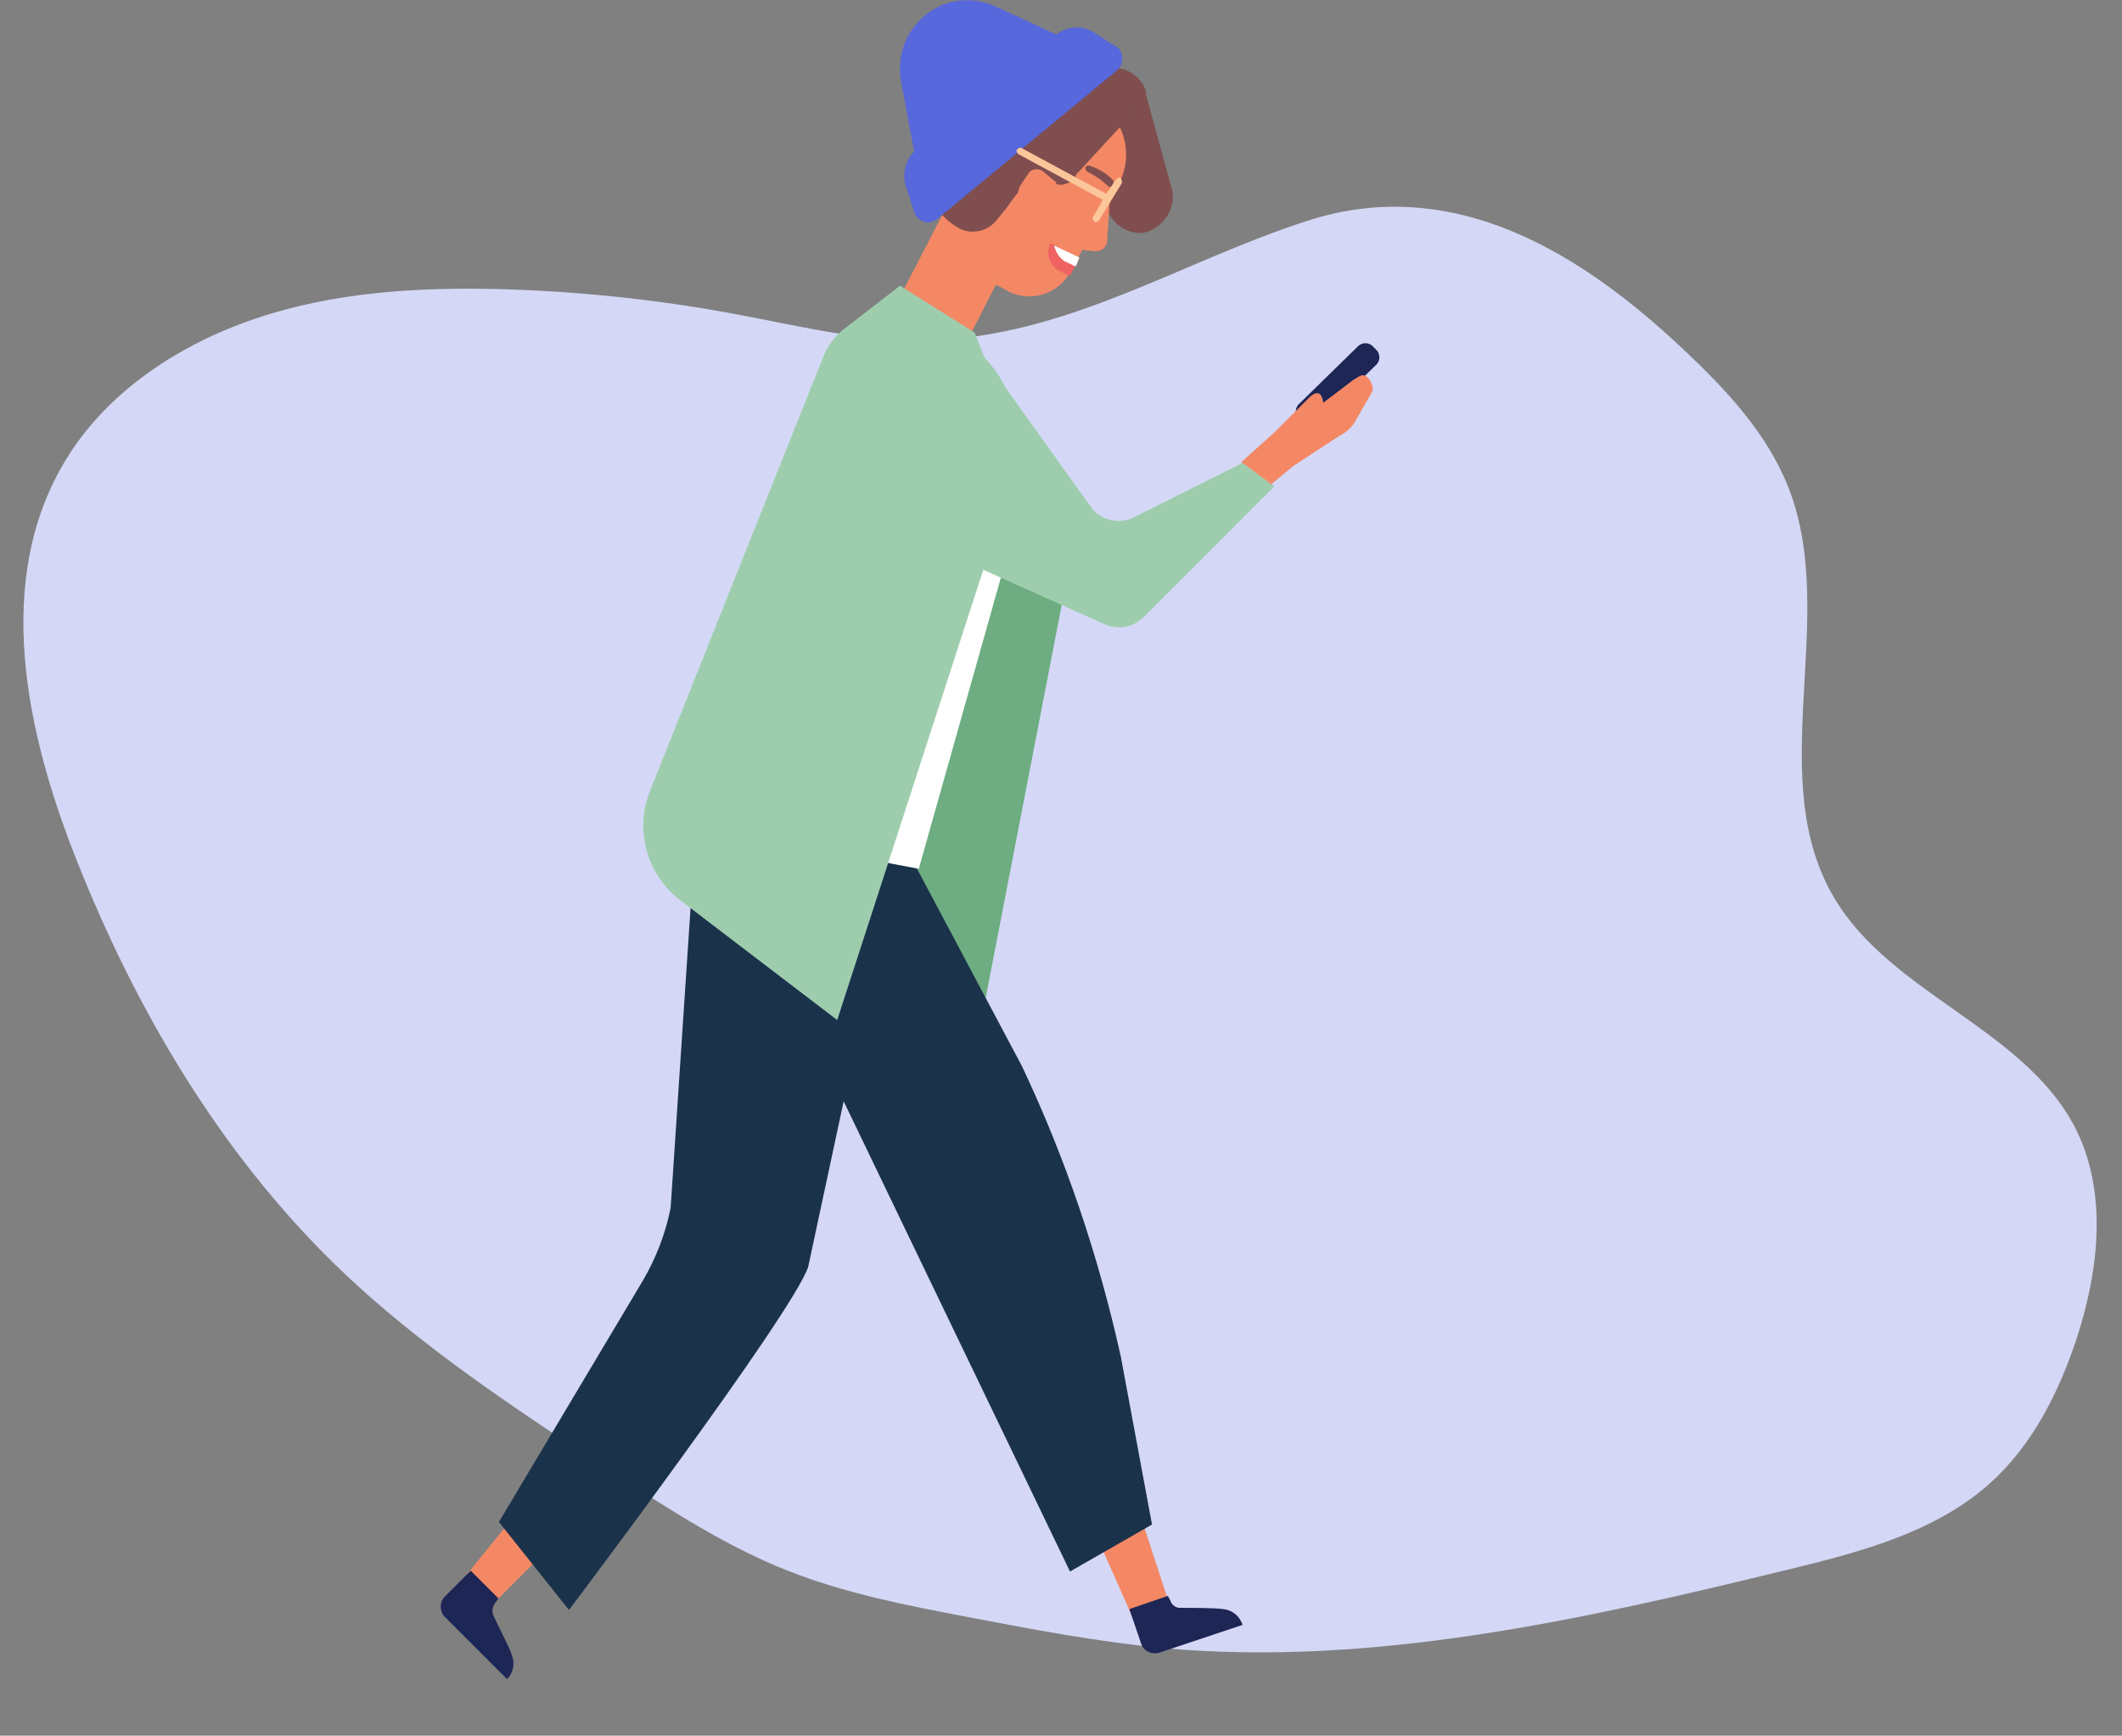 <?xml version="1.0" encoding="utf-8"?>
<!-- Generator: Adobe Illustrator 23.0.6, SVG Export Plug-In . SVG Version: 6.00 Build 0)  -->
<svg version="1.1" id="Layer_1" xmlns="http://www.w3.org/2000/svg" xmlns:xlink="http://www.w3.org/1999/xlink" x="0px" y="0px"
	 viewBox="0 0 496.8 406.3" style="enable-background:new 0 0 496.8 406.3;" xml:space="preserve">
<rect x="0" y="0" width="496.8" height="406.3" fill="#808080" stroke="none"/>
<style type="text/css">
	.st0{fill:#D4D8F6;}
	.st1{fill:#6DAD81;}
	.st2{fill:#F48865;}
	.st3{fill:#1E2656;}
	.st4{fill:#1B324B;}
	.st5{fill:#FFFFFF;}
	.st6{fill:#7D6158;}
	.st7{fill:#804E4E;}
	.st8{fill:#5767DC;}
	.st9{fill:#FBC69A;}
	.st10{fill:#9ECDAD;}
	.st11{fill:#F06363;}
</style>
<g id="Group_17881" transform="translate(-130.794 -1382.719)">
	<path id="Path_89365" class="st0" d="M351.1,1462.3c-16.5,1-32.7-3.2-48.9-6.2c-17.9-3.3-36.1-5.2-54.3-5.7
		c-19.3-0.5-39,0.7-57.3,6.9s-35.3,17.5-44.9,33.9c-16.3,27.7-8.9,62.6,2.8,92.3c13.9,35.2,33.5,68.7,60.9,95.4
		c19.5,18.9,42.5,33.9,65.4,48.9c12.9,8.4,26,16.9,40.4,22.6c13.4,5.3,27.7,8.1,41.9,10.8c15.2,2.9,30.4,5.8,45.8,7.3
		c49.1,4.5,98.3-6.6,146.3-18.3c16.9-4.1,34.5-8.7,47.3-20.1c10-8.9,16.2-21.2,20.4-33.8c5.4-16.4,7.5-35.2-0.7-50.4
		c-12.2-22.5-42.6-30.7-55.8-52.7c-17-28.1,1-65.6-10.8-96.1c-4.9-12.7-14.6-23.1-24.6-32.5c-23.8-22.5-53.8-41.3-88.1-30.2
		C408,1443.7,382.8,1460.3,351.1,1462.3z"/>
	<g id="Group_11229" transform="translate(-731 -2213)">
		
			<rect id="Rectangle_13467" x="1027.3" y="3758.5" transform="matrix(0.19 -0.982 0.982 0.19 -2822.688 4124.415)" class="st1" width="121.6" height="28.6"/>
		<path id="Path_89342" class="st2" d="M1126.7,3973.8l8.8-2.8l-7.4-22.6l-11.6,2.3L1126.7,3973.8z"/>
		<path id="Path_89343" class="st3" d="M1133.2,3982.6l19.5-6.5c-0.6-2-2.4-3.5-4.5-3.7c-2-0.3-7.3-0.3-9.9-0.3
			c-1.1,0.1-2.2-0.6-2.5-1.7l-0.6-1.1l-9,3.1l2.8,8.2C1129.6,3982.3,1131.5,3983.1,1133.2,3982.6z"/>
		<path id="Path_89344" class="st2" d="M970.9,3964.5l6.5,6.5l16.7-16.7l-7.1-9.6L970.9,3964.5z"/>
		<path id="Path_89345" class="st3" d="M965.8,3974.1l14.7,14.7c1.5-1.5,1.9-3.7,1.1-5.7c-0.6-2-3.1-6.5-4.2-9
			c-0.5-1-0.4-2.2,0.3-3.1l0.8-1.1l-6.5-6.5l-6.2,6.2C964.7,3970.8,964.7,3972.8,965.8,3974.1z"/>
		<path id="Path_89346" class="st4" d="M1112.3,3963.6l19.2-11l-7.3-39.3c-5.2-23.5-12.9-46.4-23.2-68.1L1069,3785l-38.2,9.3
			L1112.3,3963.6z"/>
		<path id="Path_89347" class="st4" d="M978.6,3952l16.4,20.6c0,0,52.3-69.3,56-80.3l19.2-89.6l-45.2-17.5l-6.2,93.3
			c-1.2,6-3.4,11.7-6.5,17L978.6,3952z"/>
		<path id="Path_89348" class="st5" d="M1076.9,3799.1l-19.5-3.7l13.6-72.4l26,4.8L1076.9,3799.1z"/>
		<path id="Path_89349" class="st6" d="M1126.4,3613.1l-18.4,17.5l-2.3-15.3l9.9-7.6L1126.4,3613.1z"/>
		<path id="Path_89350" class="st7" d="M1136.3,3640.5c0-0.3-0.3-0.8-0.3-1.1l0,0l-5.9-21.5v-0.8c-1.2-3.7-4.9-6-8.8-5.4
			c-4.2,1.1-7.4,5.1-6.5,9.6c0.6,3.6,3.5,6.4,7.1,6.8l1.1,8.2c-1.9,1.8-2.7,4.5-2.3,7.1c0.7,4.3,4.7,7.3,9,6.8
			C1134.1,3649,1136.9,3644.9,1136.3,3640.5z"/>
		<path id="Path_89351" class="st2" d="M1099,3610.5l18.1,8.2c7.3,3.5,10.4,12.2,6.9,19.5c0,0.1-0.1,0.2-0.1,0.3l-2.3,4.2l-0.6,9.3
			c0,1.4-1.1,2.5-2.5,2.5c0,0,0,0,0,0h-0.8l-2.5-0.3l-2.8,5.1c-2.8,5.3-9.3,7.3-14.6,4.6c0,0-0.1,0-0.1-0.1l-18.4-9.6L1099,3610.5z"
			/>
		<path id="Path_89352" class="st2" d="M1086.6,3678.7l-17-7.9l17.5-33.9l16.1,9.3L1086.6,3678.7z"/>
		<path id="Path_89353" class="st3" d="M1166.6,3694.5l-0.6-0.6c-1-0.9-1.1-2.4-0.3-3.4c0.1-0.1,0.2-0.2,0.3-0.3l13.6-13.3
			c0.9-1,2.4-1.1,3.4-0.3c0.1,0.1,0.2,0.2,0.3,0.3l0.6,0.6c1,0.9,1.1,2.4,0.3,3.4c-0.1,0.1-0.2,0.2-0.3,0.3l-13.6,13.3
			c-0.9,1-2.4,1.1-3.4,0.3C1166.7,3694.7,1166.6,3694.6,1166.6,3694.5z"/>
		<path id="Path_89354" class="st2" d="M1175.6,3697.6c1.4-0.7,2.6-1.8,3.4-3.1l3.7-6.5c0.6-0.8,0.8-1.7-0.3-3.4
			c-1.4-2-2.5-0.6-3.7,0l-7.1,5.4c-0.3-2-1.1-3.1-3.1-1.4l-8.2,8.2l-7.9,7.1l7.1,5.1l5.1-4.2L1175.6,3697.6z"/>
		<path id="Path_89355" class="st7" d="M1114,3636.3l13.3-14.4l-17-9.9v0.3l-5.4-2.5c-6-2.9-13.3-0.7-16.7,5.1l-7.6,12.7
			c-4.4,7.3-2.1,16.7,5.1,21.2c0.2,0.1,0.4,0.2,0.5,0.3c2.9,1.6,6.6,0.9,8.8-1.7l2.3-2.8c4.8-6.8,5.7-7.1,9.3-6.2
			c1.2,0.3,2.4,0.4,3.7,0.6c1.3-0.2,2.5-0.8,3.4-1.7c-0.2-0.2-0.1-0.6,0.1-0.8C1113.9,3636.3,1113.9,3636.3,1114,3636.3z"/>
		<path id="Path_89356" class="st8" d="M1123,3606.6l-4.8-3.1c-2.8-1.9-6.4-1.8-9.1,0.3l-14.1-6.5c-5.9-2.8-12.9-1.7-17.5,2.8
			c-3.9,3.7-5.7,9.1-4.8,14.4l3.1,16.7c-2,2.1-2.8,5.1-2,7.9l2,6.2c0.4,1.4,1.7,2.4,3.1,2.5l0,0c0.8,0,1.6-0.3,2.3-0.8l42.1-34.8
			c1.5-1.3,1.7-3.6,0.4-5.1C1123.5,3606.9,1123.3,3606.7,1123,3606.6z"/>
		<path id="Path_89357" class="st2" d="M1159.8,3709.2l-34.2,26l-4.8-11l31.9-20.1L1159.8,3709.2z"/>
		<path id="Path_89358" class="st9" d="M1122.5,3723l-1.7,11l-52.3-15.8l15-37.9L1122.5,3723z"/>
		<path id="Path_89359" class="st10" d="M1152.7,3704.1l-25.4,12.7c-3.2,1.6-7.1,0.9-9.6-1.7l-20.6-28.8c-1.2-2.5-2.8-4.8-4.8-6.8
			l-2.3-5.9l-17.5-11l-12.4,9.6c-2.6,1.8-4.6,4.4-5.7,7.4l-40.4,101.2c-3.7,9.2-0.8,19.7,7.1,25.7l36.7,28l34.2-105.4l28.3,12.7
			c3.2,1.5,6.9,0.8,9.3-1.7l30.5-30.5L1152.7,3704.1z"/>
		<path id="Path_89360" class="st11" d="M1114.5,3656.3l-6.8-3.7c-1.1,2.4-0.3,5.2,2,6.5l2.3,1.1h0.3c0.3-0.3,0.5-0.7,0.6-1.1
			L1114.5,3656.3z"/>
		<path id="Path_89361" class="st5" d="M1108.6,3653.2c0.3,1.5,1.2,2.9,2.5,3.7l2.3,1.1h0.3l0.8-2L1108.6,3653.2z"/>
		<path id="Path_89362" class="st7" d="M1122.2,3637.7c-1.4-1.4-3.2-2.5-5.1-3.1c-1.1-0.6-1.7,0.8-0.6,1.4c1.8,0.9,3.4,2,4.8,3.4
			C1121.9,3639.9,1123,3638.5,1122.2,3637.7z"/>
		<path id="Path_89363" class="st9" d="M1124.2,3637.4c-0.3-0.3-0.8,0-1.1,0.3l-2.3,3.4l-19.8-10.7c-0.3-0.3-0.8,0-1.1,0.3
			c-0.3,0.3,0,0.8,0.3,1.1l19.8,10.7l-2.3,4c-0.3,0.3,0,0.8,0.3,1.1c0.3,0.3,0.8,0,1.1-0.3l5.4-8.8
			C1124.4,3638,1124.4,3637.7,1124.2,3637.4z"/>
		<path id="Path_89364" class="st2" d="M1102.4,3645.3l0.6,0.3l6.2-7.1l-3.4-2.8c-1.1-0.7-2.6-0.4-3.3,0.7c0,0.1-0.1,0.1-0.1,0.2
			l-1.7,2.5C1099.5,3641.3,1100.2,3644,1102.4,3645.3z"/>
	</g>
</g>
</svg>

